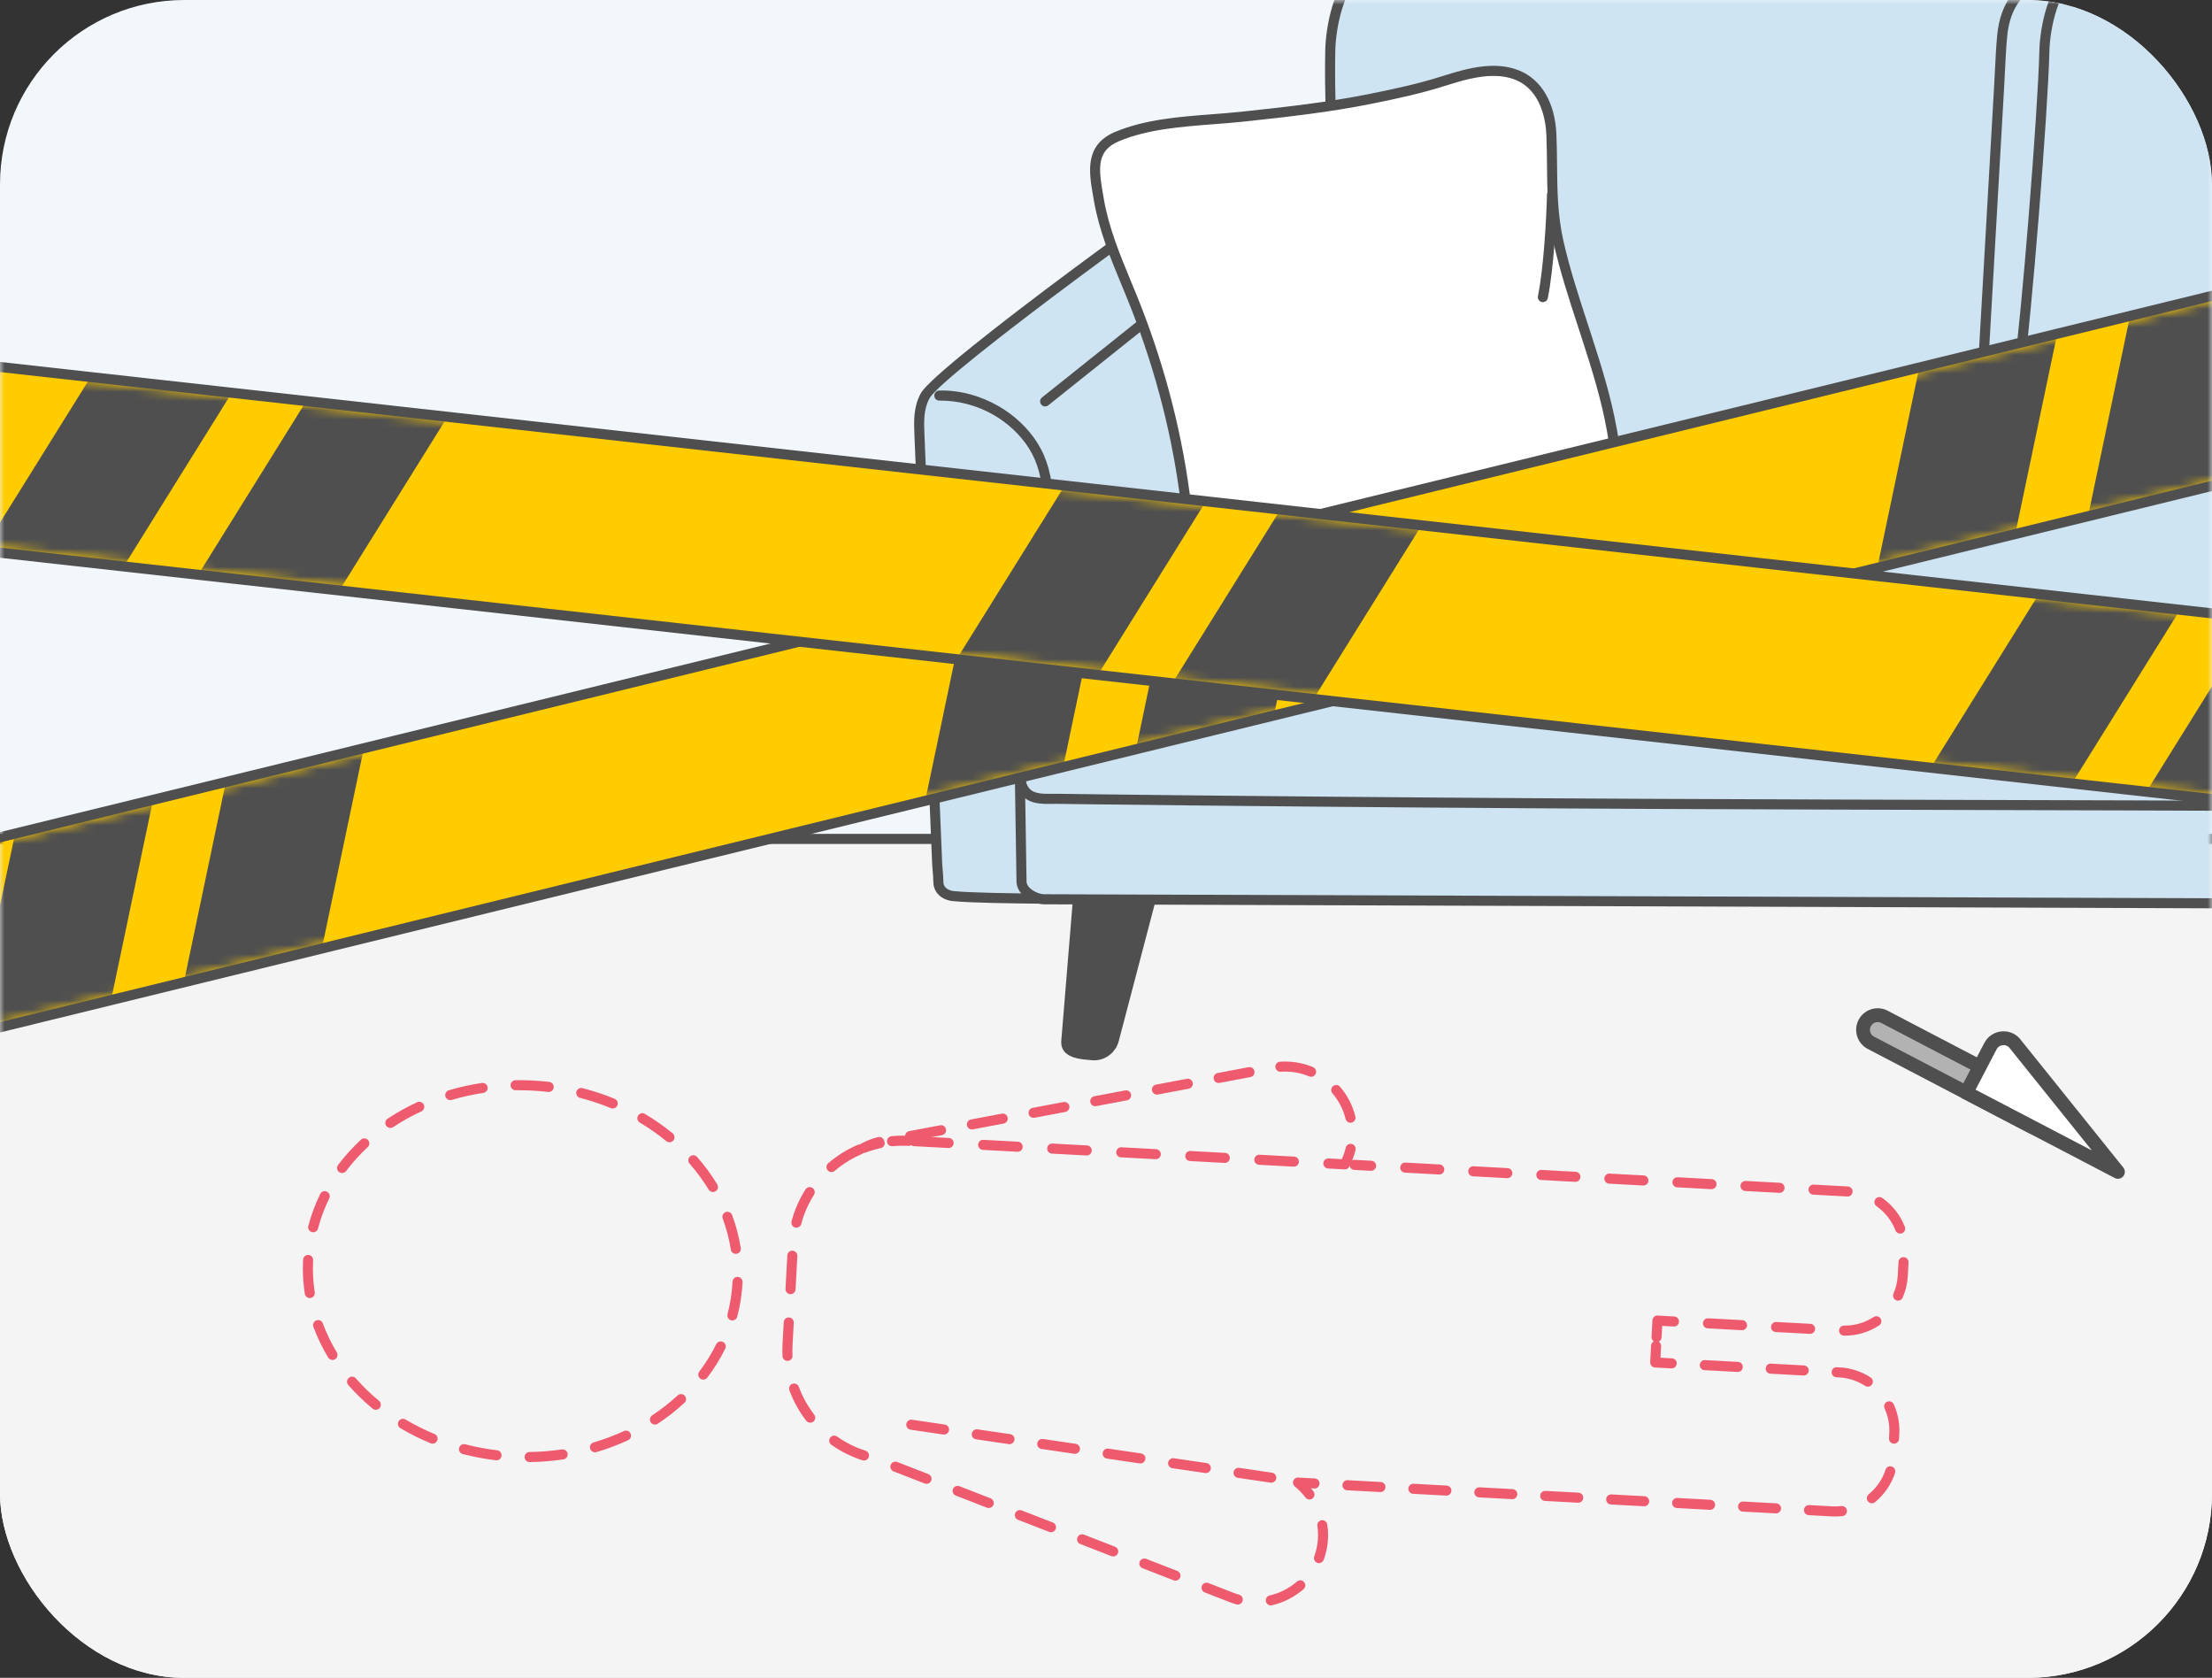 <svg width="240" height="182" viewBox="0 0 240 182" fill="none" xmlns="http://www.w3.org/2000/svg">
<rect x="0" y="0" width="240" height="182" fill="#333333" stroke="none"/>
<g clip-path="url(#clip0_1458_25853)">
<path d="M240 0H0V182H240V0Z" fill="#F2F7FC"/>
<path d="M240 91H0V182H240V91Z" fill="#F4F4F4"/>
<path d="M240 91.545H4.44055e-05C-0.301 91.545 -0.545 91.301 -0.545 90.999C-0.545 90.698 -0.301 90.453 4.44055e-05 90.453H240C240.301 90.453 240.546 90.698 240.546 90.999C240.546 91.301 240.301 91.545 240 91.545Z" fill="#4F4F4F"/>
<mask id="mask0_1458_25853" style="mask-type:luminance" maskUnits="userSpaceOnUse" x="0" y="0" width="240" height="182">
<path d="M240 0H0V182H240V0Z" fill="white"/>
</mask>
<g mask="url(#mask0_1458_25853)">
<path d="M117.418 91.924C117.418 91.924 115.694 112.912 115.692 112.941C115.586 114.23 117.164 114.354 118.539 114.464C119.61 114.549 120.581 113.831 120.856 112.792C122.087 108.147 125.544 94.917 126.271 92.156C126.462 91.43 125.859 90.734 125.048 90.746L118.668 90.839C118.01 90.849 117.468 91.319 117.418 91.924Z" fill="#4F4F4F"/>
<path d="M118.713 115.016C118.641 115.016 118.568 115.013 118.496 115.007C117.383 114.919 116.127 114.818 115.505 114.086C115.23 113.763 115.111 113.362 115.149 112.895C115.151 112.87 116.587 95.383 116.875 91.879C116.948 90.988 117.715 90.306 118.66 90.292L125.04 90.199C125.594 90.22 126.161 90.446 126.503 90.882C126.82 91.288 126.928 91.803 126.799 92.294L125.328 97.905C123.999 102.981 122.2 109.848 121.383 112.931C121.056 114.168 119.953 115.016 118.713 115.016ZM117.962 91.968C117.959 91.994 116.246 112.868 116.236 112.983C116.218 113.208 116.28 113.313 116.336 113.379C116.665 113.766 117.726 113.851 118.579 113.918C119.373 113.977 120.118 113.45 120.329 112.651C121.146 109.569 122.944 102.703 124.273 97.628L125.744 92.016C125.801 91.8 125.705 91.635 125.643 91.556C125.511 91.386 125.299 91.283 125.056 91.291L118.675 91.384C118.302 91.389 117.989 91.646 117.962 91.968Z" fill="#4F4F4F"/>
<path d="M147.945 17.659C147.602 15.56 138.809 14.167 136.953 15.321C130.416 19.387 101.957 40.064 100.381 42.933C99.573 44.401 99.716 45.976 99.776 47.587C99.853 49.64 101.319 84.88 101.686 93.775C101.693 93.945 101.816 95.196 101.815 95.679C101.811 96.588 102.594 97.122 103.449 97.206C105.632 97.419 111.176 97.459 113.322 97.484C113.816 97.489 114.288 97.307 114.65 96.969C118.963 92.944 146.869 67.294 147.244 64.354C148.287 56.192 149.226 25.512 147.945 17.659Z" fill="#CEE4F2"/>
<path d="M113.344 98.029H113.315L112.639 98.022C110.11 97.995 105.401 97.944 103.396 97.747C102.139 97.626 101.265 96.774 101.269 95.676C101.27 95.359 101.209 94.633 101.173 94.2C101.156 94.001 101.144 93.849 101.141 93.796L100.627 81.392C100.06 67.758 99.286 49.084 99.231 47.607L99.215 47.218C99.152 45.711 99.088 44.152 99.902 42.669C101.563 39.649 130.176 18.893 136.665 14.857C138.329 13.821 143.84 14.506 146.585 15.755C147.749 16.285 148.37 16.878 148.483 17.569C149.8 25.648 148.792 56.538 147.785 64.422C147.53 66.418 137.916 76.123 116.612 95.889L115.021 97.368C114.564 97.795 113.969 98.029 113.344 98.029ZM139.367 15.453C138.382 15.453 137.601 15.56 137.24 15.784C130.511 19.97 102.303 40.567 100.858 43.195C100.19 44.411 100.246 45.752 100.305 47.173L100.32 47.566C100.376 49.042 101.151 67.713 101.717 81.347L102.231 93.751C102.233 93.798 102.244 93.932 102.259 94.109C102.3 94.588 102.362 95.314 102.36 95.68C102.357 96.322 102.974 96.609 103.502 96.661C105.46 96.853 110.138 96.903 112.651 96.93L113.328 96.937H113.344C113.692 96.937 114.023 96.807 114.277 96.569L115.87 95.089C142.409 70.465 146.579 65.219 146.703 64.284C147.704 56.443 148.712 25.753 147.406 17.745C147.371 17.527 147.018 17.151 146.134 16.749C144.29 15.911 141.397 15.453 139.367 15.453Z" fill="#4F4F4F"/>
<path d="M113.322 97.546L283.379 98.131C284.651 98.136 285.795 97.357 286.259 96.171L306.487 46.534L144.874 44.666L114.257 66.696C113.091 67.802 110.462 72.833 110.503 74.44L110.834 95.641C110.86 96.702 112.262 97.542 113.322 97.546Z" fill="#CEE4F2"/>
<path d="M283.392 98.676H283.377L113.321 98.091C111.946 98.087 110.323 97.021 110.289 95.654L109.958 74.448C109.912 72.639 112.649 67.468 113.882 66.298L113.939 66.251L144.702 44.117L144.881 44.119L307.294 45.996L286.764 96.377C286.227 97.75 284.872 98.676 283.392 98.676ZM114.607 67.116C113.456 68.243 111.014 73.044 111.048 74.426L111.379 95.632C111.397 96.33 112.49 96.996 113.325 96.999L283.382 97.584H283.391C284.426 97.584 285.374 96.937 285.751 95.972L305.679 47.07L145.047 45.214L114.607 67.116Z" fill="#4F4F4F"/>
<path d="M223.182 -3.579C218.635 -4.898 211.428 -4.551 206.85 -4.427C192.106 -4.026 177.374 -5.221 162.619 -4.894C158.516 -4.803 151.155 -5.584 147.616 -3.249C145.218 -1.665 144.382 3.05 144.332 5.476C144.195 12.103 144.775 16.773 144.108 23.375C143.533 29.069 142.502 34.688 141.736 40.357C141.283 43.704 141.304 47.424 143.844 49.982C143.738 50.766 144.249 51.711 145.36 51.827C154.522 52.785 163.727 52.47 172.92 52.084C173.546 52.057 174.173 52.031 174.799 52.004C183.578 53.02 192.398 52.029 201.243 51.992C205.795 51.972 210.74 53.075 215.223 52.207C216.844 51.893 218.466 51.298 219.525 50.075C220.062 49.455 220.338 48.751 220.52 48.016C220.759 47.549 220.95 46.983 221.088 46.293C221.894 42.279 221.929 38.104 222.221 34.041C222.521 29.88 222.82 25.72 223.119 21.56C223.465 16.76 223.81 11.959 224.156 7.159C224.36 4.316 224.948 -3.066 223.182 -3.579Z" fill="#CEE4F2"/>
<path d="M211.322 53.086C209.628 53.086 207.916 52.945 206.235 52.807C204.578 52.671 202.887 52.54 201.245 52.538C198.403 52.55 195.513 52.663 192.717 52.772C186.837 53.001 180.757 53.238 174.779 52.552L172.943 52.629C163.124 53.043 154.269 53.308 145.303 52.371C144.672 52.304 144.122 52.01 143.754 51.542C143.448 51.154 143.283 50.671 143.284 50.187C140.606 47.312 140.805 43.172 141.195 40.284C141.478 38.191 141.802 36.073 142.115 34.025C142.651 30.523 143.204 26.903 143.566 23.32C143.982 19.2 143.908 15.825 143.83 12.252C143.784 10.13 143.736 7.934 143.787 5.464C143.836 3.066 144.637 -1.937 147.316 -3.704C150.252 -5.643 155.478 -5.544 159.677 -5.461C160.746 -5.441 161.755 -5.419 162.607 -5.439C169.827 -5.599 177.153 -5.392 184.237 -5.193C191.645 -4.984 199.306 -4.768 206.835 -4.973L208.029 -5.007C212.693 -5.149 219.083 -5.337 223.334 -4.103C225.11 -3.588 225.172 0.686 224.718 6.945L222.765 34.08C222.692 35.101 222.634 36.13 222.578 37.161C222.408 40.209 222.233 43.36 221.623 46.401C221.482 47.102 221.289 47.695 221.034 48.208C220.798 49.134 220.448 49.843 219.938 50.433C218.945 51.579 217.437 52.335 215.327 52.743C214.02 52.996 212.677 53.086 211.322 53.086ZM201.359 51.446C202.988 51.446 204.683 51.584 206.325 51.719C209.276 51.962 212.327 52.213 215.119 51.671C216.981 51.311 218.287 50.672 219.114 49.717C219.524 49.243 219.794 48.678 219.991 47.885L220.034 47.767C220.257 47.331 220.427 46.814 220.553 46.186C221.148 43.221 221.321 40.11 221.488 37.101C221.546 36.063 221.603 35.029 221.677 34.001L223.63 6.866C224.232 -1.44 223.512 -2.914 223.03 -3.054C218.945 -4.24 212.654 -4.052 208.061 -3.916L206.865 -3.881C199.307 -3.675 191.632 -3.893 184.207 -4.101C177.135 -4.301 169.824 -4.507 162.631 -4.347C161.759 -4.328 160.737 -4.347 159.656 -4.369C155.609 -4.448 150.57 -4.544 147.917 -2.792C145.798 -1.394 144.928 3.028 144.878 5.487C144.828 7.933 144.875 10.117 144.921 12.228C145 15.835 145.075 19.243 144.651 23.43C144.286 27.041 143.731 30.675 143.194 34.19C142.881 36.234 142.558 38.347 142.276 40.43C141.878 43.38 141.739 47.088 144.231 49.597L144.421 49.788L144.384 50.055C144.347 50.334 144.431 50.638 144.611 50.866C144.798 51.104 145.076 51.249 145.416 51.284C154.308 52.214 163.123 51.949 172.898 51.538L174.819 51.457L174.862 51.462C180.769 52.145 186.822 51.909 192.675 51.68C195.48 51.571 198.379 51.458 201.241 51.446H201.359Z" fill="#4F4F4F"/>
<path d="M305.338 -2.949C304.84 -3.466 304.213 -3.886 303.424 -4.172C298.738 -5.873 293.335 -4.587 288.456 -4.458C272.741 -4.043 257.041 -5.224 241.315 -4.883C236.942 -4.788 229.098 -5.562 225.323 -3.223C222.765 -1.638 221.87 3.079 221.815 5.504C221.662 12.132 219.836 34.719 219.014 40.389C218.528 43.736 216.842 46.778 219.547 49.333C219.433 50.117 221.682 51.741 222.865 51.856C232.63 52.804 242.441 52.481 252.24 52.086C252.907 52.059 253.574 52.031 254.242 52.004C263.598 53.011 273 52.013 282.426 51.967C287.278 51.943 292.547 53.04 297.326 52.169C299.054 51.853 300.784 51.256 301.914 50.032C302.486 49.412 302.781 48.707 302.975 47.972C303.231 47.505 303.435 46.939 303.583 46.249C304.445 42.234 304.487 38.059 304.802 33.995C305.125 29.834 305.448 25.674 305.771 21.513C306.144 16.713 306.517 11.912 306.889 7.111C307.11 4.268 307.73 -0.462 305.338 -2.949Z" fill="#CEE4F2"/>
<path d="M293.138 53.052C291.346 53.052 289.534 52.914 287.756 52.779C285.987 52.644 284.178 52.51 282.429 52.513C279.399 52.528 276.318 52.644 273.339 52.755C267.07 52.99 260.589 53.231 254.225 52.553L252.262 52.631C241.806 53.054 232.372 53.328 222.813 52.4C221.71 52.292 220.072 51.209 219.398 50.349C219.186 50.078 219.058 49.82 219.014 49.576C216.888 47.425 217.467 44.931 218.027 42.516C218.194 41.798 218.367 41.055 218.475 40.312C219.317 34.506 221.119 12.053 221.269 5.493C221.325 3.091 222.183 -1.919 225.036 -3.687C228.153 -5.619 233.71 -5.523 238.176 -5.447C239.317 -5.425 240.397 -5.407 241.304 -5.428C248.994 -5.594 256.799 -5.395 264.348 -5.202C272.246 -5 280.412 -4.79 288.442 -5.004C289.768 -5.038 291.11 -5.158 292.531 -5.284C296.252 -5.615 300.1 -5.958 303.61 -4.684C304.441 -4.384 305.154 -3.927 305.73 -3.326C308.107 -0.856 307.736 3.545 307.49 6.458L307.433 7.155L305.346 34.038C305.267 35.061 305.205 36.092 305.142 37.126C304.959 40.172 304.769 43.323 304.117 46.364C303.965 47.07 303.758 47.664 303.485 48.177C303.233 49.103 302.86 49.812 302.314 50.403C301.261 51.544 299.661 52.298 297.424 52.707C296.027 52.961 294.589 53.052 293.138 53.052ZM282.583 51.421C284.307 51.421 286.102 51.557 287.839 51.689C290.987 51.93 294.243 52.178 297.228 51.632C299.225 51.268 300.626 50.623 301.513 49.663C301.951 49.188 302.24 48.623 302.448 47.834L302.497 47.711C302.734 47.278 302.915 46.763 303.05 46.134C303.686 43.175 303.872 40.066 304.054 37.06C304.116 36.02 304.179 34.983 304.258 33.954L306.404 6.366C306.632 3.65 306.978 -0.455 304.945 -2.569L304.944 -2.569C304.485 -3.048 303.911 -3.414 303.238 -3.658C299.955 -4.849 296.229 -4.517 292.627 -4.197C291.252 -4.074 289.831 -3.948 288.47 -3.912C280.413 -3.699 272.231 -3.909 264.32 -4.111C256.784 -4.303 248.991 -4.503 241.328 -4.336C240.397 -4.315 239.309 -4.334 238.157 -4.355C233.833 -4.432 228.455 -4.522 225.61 -2.758C223.35 -1.357 222.417 3.062 222.36 5.518C222.209 12.102 220.4 34.64 219.554 40.468C219.44 41.258 219.262 42.023 219.09 42.764C218.517 45.232 218.064 47.182 219.921 48.936L220.127 49.131L220.087 49.412C220.147 49.837 221.927 51.217 222.919 51.313C232.409 52.234 241.802 51.962 252.218 51.541L254.261 51.458L254.301 51.462C260.602 52.141 267.056 51.899 273.298 51.664C276.286 51.552 279.376 51.436 282.424 51.421C282.477 51.421 282.53 51.421 282.583 51.421Z" fill="#4F4F4F"/>
<path d="M114.257 67.242C113.964 67.242 113.722 67.009 113.712 66.714C113.671 65.429 113.632 64.711 113.59 63.943C113.555 63.296 113.518 62.614 113.476 61.534C113.441 60.658 113.413 59.782 113.386 58.906C113.34 57.45 113.291 55.945 113.212 54.469C113.074 51.941 112.59 50.143 111.644 48.641C110.72 47.178 109.39 45.92 107.796 45.002C105.991 43.962 103.952 43.439 101.923 43.452C101.618 43.472 101.373 43.215 101.37 42.913C101.367 42.612 101.607 42.364 101.909 42.36C104.158 42.313 106.366 42.918 108.34 44.055C110.087 45.061 111.548 46.445 112.565 48.058C113.618 49.727 114.153 51.686 114.301 54.41C114.382 55.898 114.429 57.409 114.476 58.871C114.504 59.745 114.531 60.618 114.565 61.491C114.607 62.564 114.644 63.242 114.679 63.884C114.721 64.659 114.76 65.383 114.803 66.678C114.812 66.98 114.576 67.232 114.275 67.242H114.257Z" fill="#4F4F4F"/>
<path d="M113.397 44.085C113.237 44.085 113.078 44.015 112.971 43.88C112.783 43.644 112.821 43.3 113.057 43.113L141.695 20.246C141.932 20.058 142.275 20.097 142.462 20.332C142.65 20.568 142.611 20.911 142.376 21.099L113.737 43.966C113.637 44.046 113.516 44.085 113.397 44.085Z" fill="#4F4F4F"/>
<path d="M216.895 47.024C216.727 47.024 216.561 46.946 216.455 46.8C215.361 45.308 214.9 43.521 214.706 42.284C214.588 41.535 214.561 40.758 214.617 39.769L216.363 9.301C216.394 8.752 216.421 8.202 216.448 7.652C216.509 6.423 216.571 5.152 216.686 3.902C216.86 2.007 217.391 0.548 218.355 -0.687C219.265 -1.856 220.539 -2.77 222.037 -3.33C222.322 -3.437 222.635 -3.291 222.739 -3.01C222.845 -2.727 222.701 -2.413 222.419 -2.308C221.11 -1.818 220.001 -1.025 219.215 -0.016C218.385 1.048 217.926 2.325 217.772 4.003C217.659 5.228 217.598 6.487 217.538 7.705C217.511 8.258 217.483 8.812 217.452 9.363L215.707 39.831C215.654 40.74 215.678 41.444 215.784 42.115C215.959 43.232 216.37 44.84 217.334 46.155C217.512 46.398 217.46 46.739 217.217 46.918C217.12 46.99 217.007 47.024 216.895 47.024Z" fill="#4F4F4F"/>
<path d="M281.193 88.254C280.967 88.254 280.743 88.246 280.524 88.235C277.58 88.085 274.574 88.079 271.667 88.074C270.828 88.072 269.99 88.071 269.152 88.066C264.808 88.04 260.463 88.018 256.118 87.999C247.492 87.961 238.866 87.932 230.24 87.907L218.49 87.875C205.214 87.84 191.939 87.803 178.664 87.742C163.133 87.67 147.083 87.55 130.962 87.385C127.264 87.346 123.566 87.306 119.867 87.261C118.147 87.24 116.428 87.218 114.708 87.195C114.529 87.193 114.345 87.194 114.157 87.198C112.926 87.218 111.404 87.236 110.583 85.86C110.18 85.184 110.177 84.413 110.173 83.733C110.173 83.576 110.173 83.423 110.167 83.273C110.139 82.534 110.105 81.796 110.072 81.058L110.019 79.896C109.945 78.28 109.869 76.609 109.914 74.957C109.923 74.655 110.161 74.439 110.475 74.426C110.776 74.434 111.013 74.685 111.005 74.987C110.961 76.599 111.036 78.25 111.109 79.846L111.161 81.008C111.195 81.749 111.229 82.489 111.257 83.231C111.263 83.392 111.264 83.559 111.264 83.728C111.267 84.321 111.269 84.88 111.52 85.3C111.984 86.079 112.869 86.125 114.142 86.106C114.34 86.103 114.533 86.1 114.723 86.103C116.442 86.126 118.161 86.148 119.88 86.169C123.578 86.215 127.275 86.254 130.973 86.293C147.093 86.458 163.139 86.578 178.67 86.65C191.943 86.712 205.217 86.748 218.492 86.783L230.243 86.815C238.87 86.84 247.496 86.869 256.122 86.907C260.468 86.926 264.813 86.948 269.159 86.974C269.995 86.979 270.832 86.98 271.669 86.982C274.589 86.987 277.609 86.993 280.579 87.144C281.754 87.204 282.95 87.152 283.693 86.372C283.901 86.154 284.245 86.146 284.464 86.354C284.682 86.562 284.691 86.908 284.482 87.126C283.602 88.051 282.374 88.254 281.193 88.254Z" fill="#4F4F4F"/>
<path d="M265.727 75.576C264.16 75.576 262.554 75.571 260.894 75.562C253.141 75.517 245.584 75.377 239.215 75.245C236.338 75.186 233.462 75.122 230.584 75.059C219.25 74.809 207.529 74.551 196.001 74.536C190.222 74.529 184.442 74.503 178.663 74.477C170.852 74.443 162.776 74.408 154.828 74.419C148.838 74.428 142.746 74.514 136.856 74.597L129.861 74.692C127.071 74.73 124.281 74.767 121.491 74.792C120.328 74.802 119.165 74.804 118.001 74.795C116.548 74.785 115.336 74.769 114.076 74.651L113.874 74.632C113.04 74.557 112.095 74.472 111.33 73.973C111.078 73.808 111.007 73.47 111.172 73.217C111.336 72.965 111.673 72.893 111.927 73.058C112.463 73.409 113.265 73.481 113.972 73.545L114.178 73.563C115.394 73.678 116.582 73.694 118.008 73.703C119.165 73.712 120.322 73.71 121.481 73.7C124.27 73.675 127.058 73.638 129.847 73.6L136.84 73.505C142.734 73.422 148.83 73.336 154.827 73.327C162.772 73.32 170.854 73.351 178.668 73.385C184.447 73.411 190.224 73.437 196.003 73.444C207.542 73.459 219.268 73.717 230.609 73.967C233.485 74.03 236.361 74.094 239.238 74.153C245.603 74.285 253.154 74.425 260.9 74.47C264.717 74.491 268.243 74.489 271.685 74.46C273.476 74.445 275.266 74.423 277.057 74.394C277.951 74.379 278.844 74.362 279.738 74.342C279.935 74.338 280.136 74.337 280.339 74.34C280.875 74.339 281.431 74.345 281.916 74.238C282.957 74.007 283.903 73.289 284.271 72.453C284.393 72.176 284.717 72.053 284.989 72.172C285.266 72.294 285.391 72.616 285.269 72.892C284.761 74.049 283.537 74.996 282.152 75.304C281.548 75.438 280.933 75.428 280.334 75.432C280.142 75.429 279.949 75.43 279.761 75.434C278.866 75.454 277.971 75.471 277.075 75.486C275.281 75.515 273.487 75.537 271.693 75.552C269.744 75.568 267.768 75.576 265.727 75.576Z" fill="#4F4F4F"/>
<path d="M174.897 46.696C174.279 43.201 173.209 39.806 172.117 36.437C171.028 33.074 169.883 29.719 169.101 26.267C168.2 22.289 168.49 18.624 168.325 14.62C168.219 12.031 167.231 9.225 164.662 8.17C162.123 7.128 159.21 7.968 156.726 8.759C154.056 9.608 151.32 10.2 148.567 10.749C144.002 11.66 139.371 12.17 134.746 12.661C130.335 13.13 125.335 13.083 121.215 14.806C118.074 16.12 118.74 18.817 119.22 21.645C119.836 25.275 121.375 28.681 122.757 32.066C125.525 38.85 127.488 45.977 128.488 53.24C129.136 57.95 130.04 63.766 136.279 62.77C139.529 62.251 142.673 60.477 145.694 59.233C149.276 57.757 152.876 56.113 156.59 54.993C160.028 53.956 163.178 54.351 166.671 54.879C169.194 55.261 172.057 55.365 173.95 53.32C175.642 51.491 175.294 48.938 174.897 46.696Z" fill="white"/>
<path d="M134.95 63.428C133.597 63.428 132.437 63.075 131.488 62.371C128.933 60.475 128.364 56.337 127.948 53.315C126.971 46.222 125.055 39.143 122.252 32.273L121.716 30.973C120.494 28.018 119.23 24.962 118.683 21.737L118.602 21.273C118.149 18.666 117.636 15.713 121.004 14.303C124.242 12.948 127.949 12.665 131.534 12.391C132.605 12.309 133.663 12.228 134.688 12.119C139.634 11.593 144.084 11.088 148.46 10.215C151.502 9.608 154.044 9.04 156.561 8.239C159.326 7.359 162.246 6.588 164.868 7.665C167.271 8.652 168.73 11.179 168.87 14.598C168.916 15.709 168.927 16.802 168.938 17.859C168.966 20.668 168.993 23.321 169.633 26.147C170.309 29.131 171.278 32.101 172.215 34.972L172.637 36.269C173.806 39.879 174.823 43.148 175.434 46.601C175.784 48.58 176.314 51.569 174.35 53.692C172.262 55.949 169.105 55.801 166.59 55.42C162.997 54.877 159.991 54.54 156.747 55.517C153.876 56.382 151.024 57.585 148.266 58.749C147.476 59.083 146.688 59.414 145.901 59.739C145.102 60.068 144.295 60.435 143.479 60.804C141.189 61.844 138.822 62.918 136.365 63.31C135.872 63.389 135.4 63.428 134.95 63.428ZM162.035 8.233C160.371 8.233 158.602 8.735 156.892 9.28C154.326 10.096 151.751 10.672 148.673 11.286C144.252 12.168 139.776 12.677 134.803 13.205C133.767 13.315 132.699 13.397 131.617 13.479C128.118 13.748 124.501 14.024 121.425 15.311C118.984 16.332 119.171 18.171 119.678 21.086L119.758 21.554C120.285 24.659 121.525 27.656 122.724 30.555L123.262 31.861C126.099 38.814 128.039 45.983 129.029 53.166C129.418 55.996 129.952 59.871 132.138 61.493C133.172 62.26 134.497 62.503 136.193 62.232C138.505 61.862 140.805 60.819 143.029 59.81C143.856 59.434 144.676 59.063 145.486 58.729C146.27 58.406 147.056 58.074 147.843 57.742C150.627 56.568 153.506 55.354 156.432 54.471C159.894 53.427 163.023 53.776 166.753 54.341C169.142 54.701 171.818 54.82 173.55 52.95C175.023 51.358 174.774 49.129 174.36 46.792C173.761 43.408 172.755 40.177 171.598 36.605L171.177 35.312C170.233 32.416 169.257 29.422 168.569 26.389C167.904 23.449 167.876 20.739 167.847 17.87C167.837 16.822 167.825 15.737 167.781 14.643C167.722 13.236 167.283 9.837 164.455 8.676C163.688 8.361 162.875 8.233 162.035 8.233Z" fill="#4F4F4F"/>
<path d="M167.401 32.775C167.365 32.775 167.329 32.771 167.293 32.764C166.997 32.705 166.806 32.416 166.866 32.121C167.496 29.006 167.78 23.719 167.848 21.087C167.856 20.79 168.099 20.555 168.394 20.555H168.408C168.709 20.562 168.947 20.814 168.939 21.115C168.869 23.783 168.58 29.148 167.935 32.337C167.883 32.596 167.656 32.775 167.401 32.775Z" fill="#4F4F4F"/>
<path d="M-46.271 122.74C-46.516 122.74 -46.739 122.573 -46.8 122.323L-51.291 103.937C-51.325 103.797 -51.302 103.648 -51.227 103.524C-51.152 103.4 -51.031 103.311 -50.89 103.277L285.388 20.986C285.432 20.976 285.475 20.971 285.518 20.971C285.763 20.971 285.986 21.138 286.048 21.387L290.538 39.774C290.572 39.914 290.55 40.063 290.475 40.187C290.4 40.311 290.278 40.4 290.138 40.434L-46.141 122.724C-46.184 122.735 -46.228 122.74 -46.271 122.74Z" fill="#FFCC00"/>
<path d="M285.518 21.516L290.008 39.903L-46.27 122.193L-50.761 103.806L285.518 21.516ZM285.519 20.424C285.433 20.424 285.346 20.434 285.259 20.455L-51.02 102.746C-51.301 102.815 -51.543 102.992 -51.693 103.24C-51.843 103.487 -51.889 103.784 -51.82 104.066L-47.33 122.452C-47.208 122.951 -46.762 123.285 -46.271 123.285C-46.185 123.285 -46.098 123.275 -46.011 123.254L290.267 40.963C290.548 40.895 290.791 40.717 290.941 40.469C291.091 40.222 291.137 39.925 291.068 39.643L286.577 21.257C286.456 20.758 286.01 20.424 285.519 20.424Z" fill="#4F4F4F"/>
<mask id="mask1_1458_25853" style="mask-type:luminance" maskUnits="userSpaceOnUse" x="-51" y="21" width="342" height="102">
<path d="M285.518 21.516L-50.761 103.807L-46.27 122.193L290.008 39.903L285.518 21.516Z" fill="white"/>
</mask>
<g mask="url(#mask1_1458_25853)">
<path d="M4.962 74.566L-6.794 130.613L6.808 133.472L18.565 77.425L4.962 74.566Z" fill="#4F4F4F"/>
<path d="M27.832 68.969L16.076 125.016L29.678 127.875L41.434 71.828L27.832 68.969Z" fill="#4F4F4F"/>
<path d="M108.264 49.287L96.507 105.334L110.11 108.193L121.866 52.146L108.264 49.287Z" fill="#4F4F4F"/>
<path d="M131.133 43.691L119.377 99.738L132.979 102.597L144.736 46.55L131.133 43.691Z" fill="#4F4F4F"/>
<path d="M211.565 24.008L199.809 80.055L213.411 82.914L225.167 26.866L211.565 24.008Z" fill="#4F4F4F"/>
<path d="M234.435 18.412L222.678 74.459L236.281 77.318L248.037 21.271L234.435 18.412Z" fill="#4F4F4F"/>
</g>
<path d="M57.463 158.594C57.164 158.594 56.921 158.354 56.917 158.055C56.914 157.754 57.154 157.506 57.456 157.502C58.632 157.487 59.813 157.392 60.965 157.221C61.257 157.181 61.54 157.382 61.585 157.681C61.629 157.98 61.423 158.257 61.125 158.302C59.925 158.479 58.696 158.578 57.47 158.594H57.463ZM53.874 158.403C53.852 158.403 53.831 158.401 53.809 158.399C52.589 158.253 51.376 158.025 50.204 157.721C49.913 157.645 49.737 157.348 49.813 157.055C49.888 156.763 50.185 156.588 50.478 156.664C51.602 156.956 52.767 157.175 53.938 157.314C54.237 157.35 54.451 157.622 54.415 157.921C54.382 158.199 54.146 158.403 53.874 158.403ZM64.556 157.535C64.32 157.535 64.103 157.38 64.032 157.143C63.947 156.853 64.112 156.55 64.401 156.465C65.53 156.133 66.637 155.717 67.693 155.231C67.964 155.105 68.289 155.224 68.416 155.499C68.542 155.773 68.422 156.097 68.149 156.224C67.046 156.731 65.889 157.165 64.71 157.513C64.658 157.527 64.606 157.535 64.556 157.535ZM46.933 156.6C46.863 156.6 46.793 156.587 46.725 156.559C45.59 156.09 44.485 155.536 43.44 154.914C43.181 154.76 43.096 154.425 43.25 154.165C43.404 153.907 43.737 153.822 43.998 153.976C44.998 154.571 46.056 155.1 47.141 155.55C47.419 155.665 47.552 155.984 47.437 156.263C47.35 156.473 47.147 156.6 46.933 156.6ZM71.064 154.527C70.887 154.527 70.713 154.441 70.608 154.283C70.442 154.031 70.512 153.692 70.762 153.526C71.749 152.873 72.677 152.146 73.522 151.364C73.742 151.16 74.087 151.172 74.293 151.394C74.497 151.615 74.484 151.961 74.262 152.166C73.375 152.987 72.399 153.752 71.365 154.437C71.272 154.498 71.167 154.527 71.064 154.527ZM40.778 152.922C40.656 152.922 40.533 152.881 40.431 152.798C39.476 152.01 38.587 151.147 37.787 150.233C37.589 150.006 37.612 149.662 37.838 149.463C38.065 149.266 38.409 149.286 38.608 149.514C39.369 150.383 40.215 151.204 41.125 151.954C41.358 152.146 41.39 152.49 41.199 152.723C41.091 152.854 40.935 152.922 40.778 152.922ZM76.307 149.65C76.193 149.65 76.076 149.614 75.978 149.539C75.738 149.357 75.691 149.014 75.873 148.774C76.583 147.838 77.202 146.841 77.71 145.809C77.844 145.539 78.172 145.428 78.441 145.561C78.711 145.695 78.822 146.022 78.689 146.292C78.149 147.386 77.494 148.443 76.743 149.434C76.635 149.576 76.472 149.65 76.307 149.65ZM36.075 147.518C35.89 147.518 35.71 147.424 35.607 147.254C34.963 146.185 34.423 145.065 34.002 143.924C33.898 143.641 34.042 143.327 34.325 143.223C34.61 143.119 34.921 143.264 35.026 143.546C35.422 144.623 35.932 145.68 36.541 146.69C36.697 146.948 36.614 147.284 36.356 147.44C36.268 147.493 36.171 147.518 36.075 147.518ZM79.463 143.233C79.416 143.233 79.369 143.227 79.323 143.214C79.031 143.137 78.858 142.839 78.935 142.547C79.231 141.426 79.412 140.269 79.475 139.108L79.479 139.025C79.494 138.723 79.749 138.491 80.051 138.506C80.352 138.521 80.583 138.778 80.568 139.079L80.564 139.164C80.498 140.402 80.304 141.633 79.989 142.826C79.924 143.071 79.704 143.233 79.463 143.233ZM33.61 140.805C33.346 140.805 33.114 140.612 33.072 140.342C32.931 139.433 32.86 138.503 32.86 137.579C32.86 137.267 32.868 136.955 32.885 136.641C32.901 136.339 33.167 136.103 33.459 136.125C33.76 136.141 33.991 136.398 33.975 136.699C33.959 136.993 33.951 137.287 33.951 137.579C33.951 138.447 34.018 139.32 34.15 140.176C34.196 140.473 33.992 140.752 33.694 140.798C33.666 140.803 33.638 140.805 33.61 140.805ZM79.833 136.009C79.568 136.009 79.337 135.817 79.294 135.547C79.116 134.408 78.818 133.274 78.412 132.179C78.306 131.896 78.451 131.582 78.733 131.477C79.015 131.372 79.329 131.516 79.434 131.798C79.867 132.962 80.182 134.166 80.372 135.378C80.419 135.676 80.216 135.955 79.918 136.002C79.889 136.007 79.861 136.009 79.833 136.009ZM33.978 133.666C33.932 133.666 33.886 133.661 33.84 133.648C33.548 133.572 33.374 133.274 33.45 132.982C33.76 131.793 34.196 130.626 34.743 129.513C34.877 129.242 35.203 129.13 35.473 129.264C35.744 129.398 35.855 129.725 35.722 129.995C35.206 131.042 34.797 132.14 34.505 133.258C34.441 133.503 34.22 133.666 33.978 133.666ZM77.355 129.301C77.17 129.301 76.99 129.207 76.887 129.038C76.291 128.054 75.594 127.106 74.815 126.218C74.616 125.992 74.638 125.647 74.865 125.448C75.091 125.249 75.436 125.271 75.635 125.498C76.456 126.432 77.191 127.433 77.821 128.472C77.977 128.73 77.894 129.066 77.637 129.222C77.549 129.276 77.451 129.301 77.355 129.301ZM37.116 127.241C37.002 127.241 36.887 127.205 36.788 127.131C36.548 126.949 36.5 126.607 36.681 126.366C37.412 125.397 38.245 124.476 39.155 123.629C39.376 123.424 39.721 123.437 39.926 123.657C40.131 123.878 40.118 124.224 39.898 124.429C39.034 125.232 38.245 126.105 37.552 127.024C37.445 127.166 37.282 127.241 37.116 127.241ZM72.64 123.906C72.518 123.906 72.396 123.865 72.294 123.782C71.399 123.046 70.431 122.369 69.418 121.768C69.159 121.614 69.073 121.279 69.226 121.02C69.38 120.76 69.716 120.674 69.973 120.828C71.034 121.457 72.049 122.168 72.986 122.937C73.219 123.129 73.253 123.473 73.062 123.706C72.954 123.838 72.798 123.906 72.64 123.906ZM42.353 122.352C42.176 122.352 42.003 122.266 41.898 122.108C41.732 121.857 41.8 121.518 42.051 121.351C43.062 120.68 44.142 120.077 45.262 119.56C45.534 119.434 45.859 119.552 45.986 119.826C46.112 120.1 45.993 120.424 45.72 120.551C44.65 121.046 43.619 121.621 42.654 122.261C42.561 122.323 42.456 122.352 42.353 122.352ZM66.48 120.239C66.41 120.239 66.34 120.226 66.272 120.198C65.194 119.754 64.071 119.381 62.933 119.088C62.641 119.013 62.465 118.716 62.54 118.424C62.615 118.131 62.918 117.96 63.204 118.031C64.391 118.336 65.563 118.725 66.687 119.188C66.966 119.302 67.099 119.622 66.984 119.9C66.897 120.112 66.694 120.239 66.48 120.239ZM48.855 119.334C48.619 119.334 48.402 119.18 48.332 118.943C48.246 118.654 48.411 118.35 48.7 118.265C49.862 117.919 51.068 117.652 52.282 117.469C52.583 117.43 52.858 117.63 52.903 117.928C52.947 118.227 52.742 118.505 52.444 118.55C51.28 118.724 50.125 118.98 49.01 119.311C48.958 119.327 48.906 119.334 48.855 119.334ZM59.536 118.448C59.514 118.448 59.493 118.447 59.471 118.444C58.909 118.378 58.34 118.329 57.779 118.299C57.261 118.271 56.735 118.255 56.237 118.26C56.142 118.26 56.048 118.261 55.954 118.262H55.945C55.647 118.262 55.404 118.023 55.399 117.726C55.394 117.424 55.635 117.175 55.936 117.17C56.068 117.168 56.203 117.168 56.338 117.168C56.833 117.168 57.334 117.181 57.838 117.209C58.421 117.24 59.014 117.291 59.599 117.359C59.898 117.395 60.112 117.666 60.077 117.966C60.044 118.243 59.809 118.448 59.536 118.448Z" fill="#EE5B6E"/>
<path d="M145.918 126.846C145.908 126.846 145.898 126.846 145.888 126.845L144.097 126.749C143.795 126.732 143.565 126.475 143.581 126.174C143.597 125.873 143.847 125.633 144.155 125.658L145.585 125.736C145.766 125.336 145.908 124.92 146.01 124.494C146.079 124.2 146.374 124.019 146.667 124.089C146.959 124.159 147.141 124.453 147.071 124.747C146.923 125.372 146.697 125.979 146.402 126.551C146.308 126.733 146.121 126.846 145.918 126.846Z" fill="#EE5B6E"/>
<path d="M98.755 123.775C98.498 123.775 98.269 123.593 98.219 123.33C98.164 123.034 98.359 122.749 98.655 122.693L102.001 122.062C102.299 122.004 102.582 122.201 102.638 122.498C102.694 122.794 102.499 123.079 102.203 123.136L98.856 123.766C98.822 123.773 98.788 123.775 98.755 123.775ZM105.448 122.515C105.191 122.515 104.962 122.332 104.913 122.07C104.857 121.773 105.052 121.488 105.348 121.432L108.695 120.802C108.992 120.743 109.275 120.941 109.332 121.237C109.387 121.534 109.192 121.819 108.896 121.875L105.55 122.506C105.516 122.512 105.481 122.515 105.448 122.515ZM146.526 121.788C146.281 121.788 146.058 121.621 145.997 121.372C145.748 120.353 145.253 119.393 144.568 118.596C144.371 118.368 144.397 118.023 144.626 117.826C144.853 117.629 145.197 117.655 145.395 117.884C146.192 118.811 146.767 119.927 147.057 121.111C147.128 121.404 146.949 121.7 146.657 121.772C146.613 121.783 146.57 121.788 146.526 121.788ZM112.141 121.254C111.884 121.254 111.655 121.072 111.606 120.809C111.55 120.513 111.745 120.228 112.041 120.172L115.388 119.541C115.682 119.487 115.969 119.68 116.025 119.977C116.08 120.273 115.886 120.558 115.589 120.615L112.243 121.245C112.209 121.252 112.175 121.254 112.141 121.254ZM118.834 119.994C118.577 119.994 118.349 119.811 118.299 119.549C118.244 119.252 118.438 118.967 118.734 118.911L122.081 118.281C122.376 118.224 122.662 118.421 122.718 118.716C122.773 119.013 122.579 119.298 122.283 119.354L118.936 119.985C118.902 119.991 118.868 119.994 118.834 119.994ZM125.528 118.733C125.271 118.733 125.042 118.551 124.992 118.288C124.937 117.992 125.131 117.707 125.427 117.651L128.774 117.02C129.07 116.962 129.355 117.159 129.411 117.456C129.467 117.752 129.272 118.037 128.976 118.094L125.629 118.724C125.595 118.731 125.561 118.733 125.528 118.733ZM132.22 117.473C131.963 117.473 131.734 117.29 131.685 117.028C131.629 116.731 131.824 116.446 132.12 116.39L135.467 115.76C135.763 115.701 136.048 115.899 136.104 116.195C136.159 116.492 135.964 116.777 135.668 116.833L132.322 117.464C132.288 117.47 132.253 117.473 132.22 117.473ZM142.251 116.802C142.18 116.802 142.109 116.788 142.04 116.759C141.061 116.35 140.022 116.178 138.959 116.255C138.668 116.276 138.398 116.051 138.376 115.75C138.355 115.449 138.581 115.187 138.881 115.166C140.116 115.081 141.324 115.276 142.462 115.752C142.739 115.868 142.87 116.188 142.753 116.467C142.666 116.676 142.464 116.802 142.251 116.802Z" fill="#EE5B6E"/>
<path d="M93.727 125.06C93.519 125.06 93.321 124.94 93.23 124.74C93.111 124.478 93.216 124.168 93.47 124.032C94.038 123.73 94.644 123.498 95.271 123.344C95.565 123.272 95.859 123.452 95.93 123.744L95.933 123.755C95.953 123.796 95.969 123.839 95.979 123.885C96.043 124.18 95.857 124.471 95.563 124.535C95.008 124.657 94.455 124.821 93.921 125.025C93.857 125.049 93.791 125.06 93.727 125.06Z" fill="#EE5B6E"/>
<path d="M140.382 126.549C140.372 126.549 140.362 126.549 140.352 126.548L136.606 126.346C136.305 126.33 136.074 126.072 136.091 125.772C136.107 125.47 136.365 125.23 136.665 125.256L140.41 125.458C140.712 125.474 140.942 125.731 140.926 126.032C140.91 126.323 140.67 126.549 140.382 126.549ZM132.891 126.145C132.881 126.145 132.871 126.145 132.861 126.144L129.116 125.942C128.815 125.926 128.584 125.669 128.6 125.368C128.616 125.066 128.883 124.826 129.174 124.852L132.919 125.054C133.22 125.07 133.451 125.327 133.435 125.628C133.419 125.92 133.178 126.145 132.891 126.145ZM125.4 125.741C125.39 125.741 125.38 125.741 125.37 125.74L121.624 125.539C121.323 125.522 121.092 125.265 121.109 124.964C121.125 124.663 121.379 124.422 121.682 124.448L125.428 124.65C125.729 124.666 125.96 124.924 125.944 125.224C125.928 125.516 125.687 125.741 125.4 125.741ZM117.908 125.337C117.898 125.337 117.888 125.337 117.878 125.337L114.133 125.135C113.832 125.118 113.601 124.861 113.617 124.56C113.633 124.258 113.898 124.017 114.191 124.044L117.937 124.246C118.238 124.262 118.469 124.52 118.452 124.821C118.437 125.112 118.196 125.337 117.908 125.337ZM110.417 124.934C110.407 124.934 110.397 124.934 110.387 124.933L106.641 124.731C106.34 124.715 106.109 124.457 106.126 124.156C106.142 123.854 106.394 123.613 106.699 123.64L110.445 123.842C110.746 123.859 110.977 124.116 110.961 124.417C110.945 124.708 110.704 124.934 110.417 124.934ZM102.925 124.53C102.915 124.53 102.905 124.53 102.895 124.529L99.15 124.327C98.849 124.311 98.618 124.053 98.634 123.753C98.65 123.451 98.912 123.209 99.208 123.237L102.954 123.438C103.255 123.455 103.486 123.712 103.469 124.013C103.454 124.304 103.213 124.53 102.925 124.53Z" fill="#EE5B6E"/>
<path d="M96.781 124.334C96.504 124.334 96.266 124.123 96.239 123.841C96.209 123.541 96.428 123.274 96.728 123.244C97.349 123.184 97.981 123.17 98.604 123.203C98.906 123.22 99.136 123.477 99.12 123.778C99.104 124.079 98.848 124.314 98.546 124.294C97.978 124.264 97.401 124.276 96.834 124.331C96.816 124.333 96.798 124.334 96.781 124.334Z" fill="#EE5B6E"/>
<path d="M137.881 174.14C137.633 174.14 137.408 173.969 137.35 173.716C137.283 173.422 137.467 173.129 137.761 173.062C138.853 172.811 139.876 172.29 140.718 171.554C140.946 171.355 141.29 171.379 141.488 171.606C141.686 171.834 141.663 172.179 141.435 172.377C140.457 173.231 139.271 173.836 138.004 174.127C137.963 174.136 137.922 174.14 137.881 174.14ZM134.298 174.052C134.25 174.052 134.2 174.045 134.151 174.031C133.914 173.965 133.678 173.886 133.444 173.795L130.714 172.734C130.433 172.624 130.294 172.308 130.403 172.027C130.512 171.746 130.832 171.608 131.109 171.716L133.839 172.777C134.04 172.855 134.242 172.923 134.446 172.981C134.736 173.062 134.905 173.363 134.823 173.654C134.756 173.894 134.537 174.052 134.298 174.052ZM127.536 171.458C127.47 171.458 127.403 171.446 127.338 171.421L123.962 170.108C123.681 169.998 123.542 169.682 123.651 169.401C123.76 169.119 124.08 168.984 124.357 169.09L127.733 170.403C128.014 170.512 128.153 170.829 128.044 171.109C127.96 171.325 127.754 171.458 127.536 171.458ZM143.107 169.557C143.045 169.557 142.981 169.546 142.919 169.523C142.636 169.419 142.492 169.105 142.595 168.822C142.868 168.081 143.006 167.306 143.006 166.517C143.006 166.185 142.981 165.851 142.932 165.523C142.886 165.225 143.092 164.947 143.39 164.902C143.681 164.858 143.965 165.062 144.01 165.361C144.068 165.741 144.097 166.131 144.097 166.517C144.097 167.434 143.936 168.337 143.619 169.199C143.538 169.42 143.33 169.557 143.107 169.557ZM120.783 168.831C120.717 168.831 120.651 168.819 120.586 168.795L117.21 167.481C116.929 167.372 116.79 167.056 116.898 166.775C117.008 166.492 117.327 166.357 117.604 166.463L120.981 167.776C121.261 167.886 121.401 168.202 121.292 168.483C121.208 168.699 121.001 168.831 120.783 168.831ZM114.031 166.206C113.965 166.206 113.898 166.194 113.833 166.169L110.457 164.856C110.176 164.746 110.038 164.43 110.146 164.149C110.256 163.868 110.575 163.731 110.852 163.838L114.228 165.151C114.509 165.26 114.648 165.577 114.539 165.858C114.455 166.074 114.249 166.206 114.031 166.206ZM107.278 163.58C107.212 163.58 107.146 163.568 107.081 163.543L103.705 162.23C103.424 162.12 103.285 161.804 103.394 161.523C103.503 161.242 103.822 161.104 104.099 161.212L107.476 162.525C107.756 162.634 107.896 162.951 107.787 163.231C107.703 163.448 107.496 163.58 107.278 163.58ZM100.526 160.954C100.46 160.954 100.394 160.941 100.329 160.917L96.953 159.604C96.672 159.494 96.533 159.178 96.641 158.897C96.751 158.615 97.07 158.478 97.347 158.585L100.724 159.899C101.004 160.008 101.144 160.324 101.035 160.605C100.951 160.821 100.744 160.954 100.526 160.954ZM93.742 158.428C93.688 158.428 93.631 158.419 93.577 158.402C92.374 158.018 91.237 157.452 90.198 156.719C89.952 156.546 89.893 156.205 90.066 155.959C90.239 155.712 90.579 155.651 90.826 155.826C91.775 156.495 92.811 157.011 93.908 157.361C94.195 157.453 94.354 157.76 94.262 158.047C94.188 158.28 93.973 158.428 93.742 158.428ZM87.908 154.321C87.744 154.321 87.582 154.247 87.475 154.108C86.7 153.102 86.085 151.991 85.647 150.804C85.543 150.521 85.688 150.207 85.97 150.103C86.255 150.002 86.567 150.144 86.671 150.426C87.07 151.509 87.631 152.523 88.339 153.441C88.523 153.68 88.479 154.023 88.24 154.207C88.141 154.284 88.023 154.321 87.908 154.321ZM85.442 147.621C85.153 147.621 84.911 147.393 84.898 147.101C84.888 146.91 84.884 146.719 84.884 146.527C84.884 146.303 84.89 146.079 84.902 145.854L85.033 143.425C85.049 143.123 85.308 142.89 85.607 142.909C85.908 142.925 86.138 143.182 86.122 143.483L85.992 145.912C85.981 146.117 85.975 146.322 85.975 146.527C85.975 146.702 85.979 146.876 85.987 147.05C86.001 147.351 85.769 147.606 85.468 147.621C85.46 147.621 85.451 147.621 85.442 147.621ZM85.773 140.38C85.763 140.38 85.753 140.38 85.743 140.379C85.442 140.363 85.211 140.105 85.227 139.805L85.423 136.184C85.439 135.882 85.69 135.634 85.996 135.668C86.298 135.684 86.528 135.941 86.512 136.242L86.317 139.863C86.301 140.154 86.06 140.38 85.773 140.38ZM86.408 133.169C86.362 133.169 86.315 133.163 86.268 133.15C85.977 133.073 85.803 132.774 85.881 132.483C86.204 131.261 86.712 130.096 87.391 129.022C87.553 128.767 87.888 128.69 88.144 128.853C88.398 129.014 88.475 129.351 88.313 129.606C87.694 130.586 87.23 131.647 86.935 132.763C86.87 133.007 86.649 133.169 86.408 133.169ZM90.217 127.134C90.063 127.134 89.91 127.069 89.802 126.942C89.607 126.713 89.634 126.368 89.864 126.172C90.83 125.348 91.909 124.679 93.07 124.182C93.347 124.064 93.668 124.193 93.786 124.47C93.904 124.747 93.776 125.068 93.499 125.186C92.439 125.64 91.454 126.251 90.571 127.004C90.469 127.092 90.342 127.134 90.217 127.134Z" fill="#EE5B6E"/>
<path d="M142.075 162.652C141.91 162.652 141.746 162.577 141.638 162.435C141.304 161.99 140.917 161.589 140.487 161.242C140.303 161.094 140.236 160.843 140.32 160.622C140.405 160.401 140.622 160.248 140.859 160.272L142.65 160.369C142.952 160.385 143.182 160.642 143.166 160.943C143.15 161.244 142.891 161.487 142.592 161.459L142.241 161.44C142.334 161.55 142.424 161.663 142.511 161.778C142.692 162.019 142.643 162.361 142.403 162.543C142.305 162.617 142.189 162.652 142.075 162.652Z" fill="#EE5B6E"/>
<path d="M199.112 164.497C198.989 164.497 198.865 164.494 198.742 164.487L196.243 164.352C195.942 164.335 195.711 164.078 195.728 163.777C195.743 163.475 196.01 163.232 196.301 163.261L198.801 163.396C199.139 163.414 199.463 163.404 199.786 163.365C200.078 163.336 200.355 163.544 200.391 163.844C200.426 164.143 200.211 164.415 199.912 164.45C199.649 164.48 199.382 164.497 199.112 164.497ZM192.696 164.16C192.686 164.16 192.676 164.16 192.666 164.159L189.09 163.966C188.789 163.95 188.558 163.693 188.574 163.392C188.59 163.09 188.847 162.849 189.148 162.876L192.725 163.069C193.026 163.085 193.257 163.342 193.24 163.643C193.225 163.934 192.984 164.16 192.696 164.16ZM185.543 163.774C185.533 163.774 185.523 163.774 185.513 163.774L181.936 163.58C181.635 163.564 181.404 163.307 181.421 163.006C181.436 162.705 181.705 162.466 181.995 162.49L185.571 162.683C185.872 162.7 186.103 162.957 186.087 163.258C186.071 163.549 185.83 163.774 185.543 163.774ZM178.389 163.388C178.38 163.388 178.37 163.388 178.36 163.388L174.783 163.195C174.482 163.179 174.251 162.921 174.267 162.621C174.284 162.319 174.541 162.083 174.841 162.104L178.418 162.297C178.719 162.314 178.95 162.571 178.933 162.872C178.918 163.163 178.677 163.388 178.389 163.388ZM203.097 163.062C202.94 163.062 202.783 162.994 202.676 162.863C202.484 162.63 202.518 162.286 202.75 162.095C203.605 161.391 204.237 160.47 204.576 159.429C204.67 159.143 204.975 158.986 205.264 159.08C205.551 159.174 205.707 159.482 205.613 159.769C205.209 161.007 204.458 162.103 203.443 162.938C203.342 163.022 203.219 163.062 203.097 163.062ZM171.236 163.003C171.226 163.003 171.216 163.003 171.206 163.002L167.63 162.81C167.328 162.793 167.098 162.536 167.114 162.235C167.13 161.934 167.378 161.7 167.688 161.719L171.264 161.912C171.566 161.928 171.796 162.186 171.78 162.486C171.764 162.778 171.524 163.003 171.236 163.003ZM164.083 162.617C164.073 162.617 164.063 162.617 164.053 162.616L160.476 162.424C160.175 162.407 159.944 162.15 159.96 161.849C159.977 161.548 160.236 161.317 160.534 161.333L164.111 161.526C164.412 161.542 164.643 161.8 164.627 162.1C164.611 162.392 164.37 162.617 164.083 162.617ZM156.929 162.232C156.919 162.232 156.909 162.232 156.899 162.231L153.323 162.038C153.022 162.022 152.791 161.765 152.807 161.464C152.823 161.163 153.073 160.934 153.381 160.948L156.958 161.14C157.259 161.157 157.49 161.414 157.473 161.715C157.458 162.006 157.217 162.232 156.929 162.232ZM149.776 161.846C149.766 161.846 149.756 161.846 149.746 161.845L146.169 161.652C145.868 161.636 145.637 161.379 145.654 161.078C145.67 160.776 145.931 160.53 146.228 160.562L149.804 160.754C150.105 160.771 150.336 161.028 150.32 161.329C150.304 161.62 150.063 161.846 149.776 161.846ZM205.5 156.595C205.49 156.595 205.48 156.595 205.47 156.595C205.169 156.578 204.938 156.321 204.955 156.02L204.985 155.466C204.99 155.361 204.993 155.258 204.993 155.155C204.993 154.328 204.818 153.528 204.474 152.776C204.348 152.502 204.468 152.178 204.742 152.052C205.015 151.925 205.34 152.045 205.465 152.321C205.876 153.216 206.084 154.17 206.084 155.155C206.084 155.278 206.081 155.402 206.074 155.525L206.044 156.079C206.029 156.37 205.788 156.595 205.5 156.595ZM202.659 150.416C202.557 150.416 202.454 150.388 202.362 150.328C201.524 149.782 200.553 149.465 199.554 149.411L199.247 149.395C198.946 149.379 198.715 149.122 198.731 148.821C198.747 148.519 199.007 148.274 199.305 148.304L199.612 148.321C200.802 148.385 201.959 148.762 202.957 149.412C203.209 149.576 203.281 149.915 203.117 150.168C203.012 150.329 202.837 150.416 202.659 150.416ZM195.7 149.202C195.69 149.202 195.68 149.202 195.67 149.202L192.093 149.009C191.792 148.993 191.561 148.735 191.578 148.435C191.594 148.132 191.844 147.891 192.152 147.918L195.728 148.111C196.029 148.127 196.26 148.385 196.244 148.686C196.228 148.977 195.987 149.202 195.7 149.202ZM188.546 148.817C188.536 148.817 188.527 148.817 188.517 148.816L184.94 148.624C184.639 148.607 184.408 148.35 184.424 148.049C184.441 147.748 184.702 147.508 184.998 147.533L188.575 147.726C188.876 147.742 189.107 147.999 189.09 148.3C189.075 148.592 188.834 148.817 188.546 148.817Z" fill="#EE5B6E"/>
<path d="M181.38 148.431C181.37 148.431 181.36 148.431 181.35 148.43L179.558 148.334C179.257 148.317 179.026 148.06 179.043 147.759L179.139 145.965C179.156 145.663 179.409 145.422 179.713 145.449C180.014 145.466 180.245 145.723 180.229 146.024L180.161 147.272L181.409 147.34C181.71 147.356 181.941 147.613 181.924 147.914C181.909 148.206 181.668 148.431 181.38 148.431Z" fill="#EE5B6E"/>
<path d="M179.736 145.588C179.726 145.588 179.716 145.588 179.706 145.587C179.405 145.571 179.174 145.314 179.19 145.013L179.287 143.219C179.303 142.918 179.557 142.677 179.861 142.703L181.653 142.8C181.954 142.816 182.185 143.073 182.168 143.374C182.152 143.676 181.896 143.912 181.594 143.89L180.347 143.823L180.28 145.071C180.264 145.363 180.023 145.588 179.736 145.588Z" fill="#EE5B6E"/>
<path d="M200.167 144.882L200.068 144.881C199.767 144.873 199.529 144.623 199.537 144.321C199.545 144.025 199.787 143.789 200.082 143.789H200.096L200.167 143.79C201.273 143.79 202.351 143.469 203.284 142.862C203.539 142.698 203.876 142.77 204.039 143.021C204.203 143.275 204.131 143.613 203.879 143.777C202.768 144.5 201.485 144.882 200.167 144.882ZM196.392 144.688C196.382 144.688 196.372 144.688 196.362 144.687L192.67 144.488C192.368 144.472 192.138 144.214 192.154 143.914C192.17 143.612 192.439 143.38 192.728 143.398L196.42 143.597C196.721 143.613 196.952 143.87 196.936 144.171C196.92 144.463 196.68 144.688 196.392 144.688ZM189.008 144.29C188.998 144.29 188.988 144.29 188.978 144.289L185.286 144.09C184.985 144.074 184.754 143.816 184.77 143.516C184.787 143.214 185.041 142.976 185.344 142.999L189.036 143.198C189.337 143.215 189.568 143.472 189.552 143.773C189.536 144.064 189.295 144.29 189.008 144.29ZM205.939 141.084C205.866 141.084 205.792 141.07 205.721 141.039C205.445 140.919 205.319 140.596 205.439 140.32C205.711 139.695 205.868 139.031 205.905 138.346L205.984 136.882C206 136.58 206.255 136.337 206.557 136.366C206.859 136.382 207.089 136.639 207.073 136.94L206.994 138.405C206.95 139.22 206.763 140.011 206.439 140.756C206.35 140.962 206.15 141.084 205.939 141.084ZM206.165 133.812C205.947 133.812 205.741 133.68 205.657 133.465C205.243 132.406 204.533 131.499 203.603 130.84C203.356 130.666 203.298 130.326 203.472 130.08C203.645 129.833 203.986 129.775 204.232 129.949C205.337 130.73 206.182 131.809 206.672 133.067C206.783 133.348 206.644 133.665 206.363 133.774C206.298 133.8 206.231 133.812 206.165 133.812ZM200.461 129.788C200.452 129.788 200.442 129.788 200.432 129.787L196.74 129.588C196.439 129.572 196.208 129.315 196.224 129.014C196.241 128.712 196.498 128.464 196.798 128.498L200.49 128.697C200.791 128.713 201.022 128.971 201.006 129.271C200.99 129.563 200.749 129.788 200.461 129.788ZM193.078 129.39C193.068 129.39 193.058 129.39 193.048 129.389L189.356 129.19C189.055 129.174 188.824 128.916 188.84 128.616C188.856 128.314 189.123 128.082 189.414 128.1L193.106 128.299C193.408 128.315 193.638 128.572 193.622 128.873C193.606 129.165 193.366 129.39 193.078 129.39ZM185.694 128.992C185.684 128.992 185.674 128.992 185.664 128.991L181.972 128.792C181.671 128.776 181.44 128.518 181.457 128.218C181.473 127.916 181.726 127.677 182.03 127.701L185.722 127.901C186.023 127.917 186.254 128.174 186.238 128.475C186.222 128.766 185.981 128.992 185.694 128.992ZM178.31 128.594C178.3 128.594 178.29 128.594 178.28 128.593L174.589 128.395C174.287 128.378 174.057 128.121 174.073 127.82C174.089 127.518 174.349 127.273 174.647 127.304L178.339 127.502C178.64 127.519 178.871 127.776 178.854 128.077C178.839 128.368 178.598 128.594 178.31 128.594ZM170.927 128.196C170.917 128.196 170.907 128.196 170.897 128.196L167.204 127.997C166.903 127.98 166.672 127.723 166.689 127.422C166.704 127.121 166.952 126.89 167.263 126.906L170.955 127.105C171.256 127.121 171.487 127.379 171.471 127.679C171.455 127.971 171.214 128.196 170.927 128.196ZM163.542 127.798C163.533 127.798 163.523 127.798 163.513 127.797L159.821 127.598C159.52 127.582 159.289 127.325 159.305 127.024C159.322 126.723 159.577 126.486 159.879 126.508L163.571 126.707C163.872 126.723 164.103 126.981 164.086 127.281C164.071 127.573 163.83 127.798 163.542 127.798ZM156.159 127.4C156.149 127.4 156.139 127.4 156.129 127.399L152.437 127.2C152.136 127.184 151.905 126.927 151.922 126.626C151.938 126.324 152.201 126.081 152.496 126.11L156.187 126.309C156.488 126.325 156.719 126.582 156.703 126.883C156.687 127.175 156.447 127.4 156.159 127.4Z" fill="#EE5B6E"/>
<path d="M148.763 127.001C148.753 127.001 148.743 127.001 148.733 127L146.941 126.904C146.64 126.887 146.409 126.63 146.426 126.329C146.442 126.027 146.696 125.783 146.999 125.813L148.791 125.91C149.093 125.926 149.323 126.183 149.307 126.484C149.291 126.776 149.051 127.001 148.763 127.001Z" fill="#EE5B6E"/>
<path d="M137.934 160.832C137.907 160.832 137.88 160.83 137.853 160.826L134.303 160.304C134.005 160.26 133.799 159.982 133.843 159.684C133.887 159.386 134.164 159.18 134.462 159.223L138.012 159.746C138.31 159.79 138.517 160.067 138.473 160.366C138.433 160.636 138.2 160.832 137.934 160.832ZM130.832 159.788C130.806 159.788 130.779 159.785 130.752 159.782L127.201 159.259C126.904 159.215 126.697 158.938 126.741 158.639C126.785 158.341 127.061 158.143 127.36 158.179L130.911 158.701C131.208 158.745 131.415 159.023 131.371 159.321C131.331 159.592 131.098 159.788 130.832 159.788ZM123.73 158.743C123.704 158.743 123.677 158.741 123.65 158.737L120.1 158.215C119.802 158.171 119.595 157.894 119.639 157.595C119.684 157.297 119.96 157.099 120.259 157.134L123.809 157.657C124.107 157.701 124.313 157.978 124.269 158.277C124.23 158.548 123.997 158.743 123.73 158.743ZM116.63 157.698C116.603 157.698 116.576 157.696 116.549 157.692L112.998 157.171C112.701 157.126 112.495 156.849 112.538 156.551C112.582 156.253 112.858 156.054 113.157 156.09L116.708 156.612C117.006 156.656 117.212 156.933 117.169 157.232C117.129 157.503 116.896 157.698 116.63 157.698ZM109.528 156.654C109.502 156.654 109.475 156.652 109.448 156.648L105.897 156.125C105.6 156.081 105.393 155.804 105.437 155.506C105.481 155.208 105.756 155.009 106.056 155.045L109.607 155.567C109.904 155.611 110.111 155.889 110.067 156.187C110.027 156.458 109.794 156.654 109.528 156.654ZM102.426 155.609C102.4 155.609 102.373 155.607 102.346 155.604L98.796 155.081C98.498 155.037 98.291 154.76 98.335 154.461C98.379 154.163 98.654 153.964 98.955 154L102.505 154.523C102.803 154.567 103.01 154.844 102.965 155.143C102.926 155.414 102.693 155.609 102.426 155.609Z" fill="#EE5B6E"/>
<path d="M297.938 93.128L-46.121 54.817C-46.42 54.783 -46.636 54.514 -46.602 54.214L-44.512 35.402C-44.496 35.258 -44.424 35.126 -44.311 35.035C-44.214 34.958 -44.093 34.916 -43.97 34.916C-43.95 34.916 -43.93 34.917 -43.91 34.92L300.149 73.231C300.293 73.247 300.425 73.319 300.515 73.433C300.605 73.546 300.647 73.69 300.631 73.834L298.54 92.646C298.509 92.926 298.273 93.132 297.999 93.132C297.979 93.132 297.958 93.13 297.938 93.128Z" fill="#FFCC00"/>
<path d="M-43.97 35.461L300.089 73.773L297.998 92.585L-46.061 54.273L-43.97 35.461ZM-43.97 34.369C-44.217 34.369 -44.457 34.453 -44.652 34.608C-44.878 34.789 -45.023 35.053 -45.054 35.34L-47.145 54.152C-47.212 54.752 -46.78 55.292 -46.181 55.358L297.877 93.671C297.918 93.675 297.959 93.677 297.999 93.677C298.548 93.677 299.02 93.264 299.082 92.706L301.173 73.894C301.205 73.606 301.121 73.317 300.94 73.091C300.76 72.865 300.497 72.72 300.209 72.688L-43.85 34.376C-43.89 34.371 -43.93 34.369 -43.97 34.369Z" fill="#4F4F4F"/>
<mask id="mask2_1458_25853" style="mask-type:luminance" maskUnits="userSpaceOnUse" x="-47" y="35" width="348" height="58">
<path d="M300.088 73.775L-43.971 35.463L-46.061 54.275L297.998 92.587L300.088 73.775Z" fill="white"/>
</mask>
<g mask="url(#mask2_1458_25853)">
<path d="M18.396 27.155L-11.873 75.752L-0.079 83.113L30.19 34.516L18.396 27.155Z" fill="#4F4F4F"/>
<path d="M41.795 29.76L11.525 78.357L23.32 85.718L53.589 37.121L41.795 29.76Z" fill="#4F4F4F"/>
<path d="M124.087 38.924L93.818 87.522L105.612 94.882L135.882 46.285L124.087 38.924Z" fill="#4F4F4F"/>
<path d="M147.486 41.53L117.217 90.127L129.011 97.488L159.281 48.891L147.486 41.53Z" fill="#4F4F4F"/>
<path d="M229.778 50.694L199.509 99.291L211.303 106.652L241.573 58.055L229.778 50.694Z" fill="#4F4F4F"/>
<path d="M253.178 53.299L222.908 101.896L234.703 109.257L264.972 60.66L253.178 53.299Z" fill="#4F4F4F"/>
</g>
</g>
<path d="M220.336 122.174C221.113 122.579 222.071 122.278 222.477 121.5C222.882 120.722 222.581 119.763 221.804 119.357L204.462 110.298C203.685 109.892 202.726 110.194 202.321 110.971C201.915 111.749 202.216 112.709 202.993 113.115L220.336 122.174Z" fill="#B2B2B2" stroke="#4F4F4F" stroke-width="1.5" stroke-linecap="round" stroke-linejoin="round"/>
<path d="M215.961 113.48L213.335 118.518L229.793 127.115L218.553 113.124C217.797 112.318 216.472 112.5 215.961 113.48Z" fill="white" stroke="#4F4F4F" stroke-width="1.5" stroke-linecap="round" stroke-linejoin="round"/>
</g>
<defs>
<clipPath id="clip0_1458_25853">
<rect width="240" height="182" rx="20" fill="white"/>
</clipPath>
</defs>
</svg>
